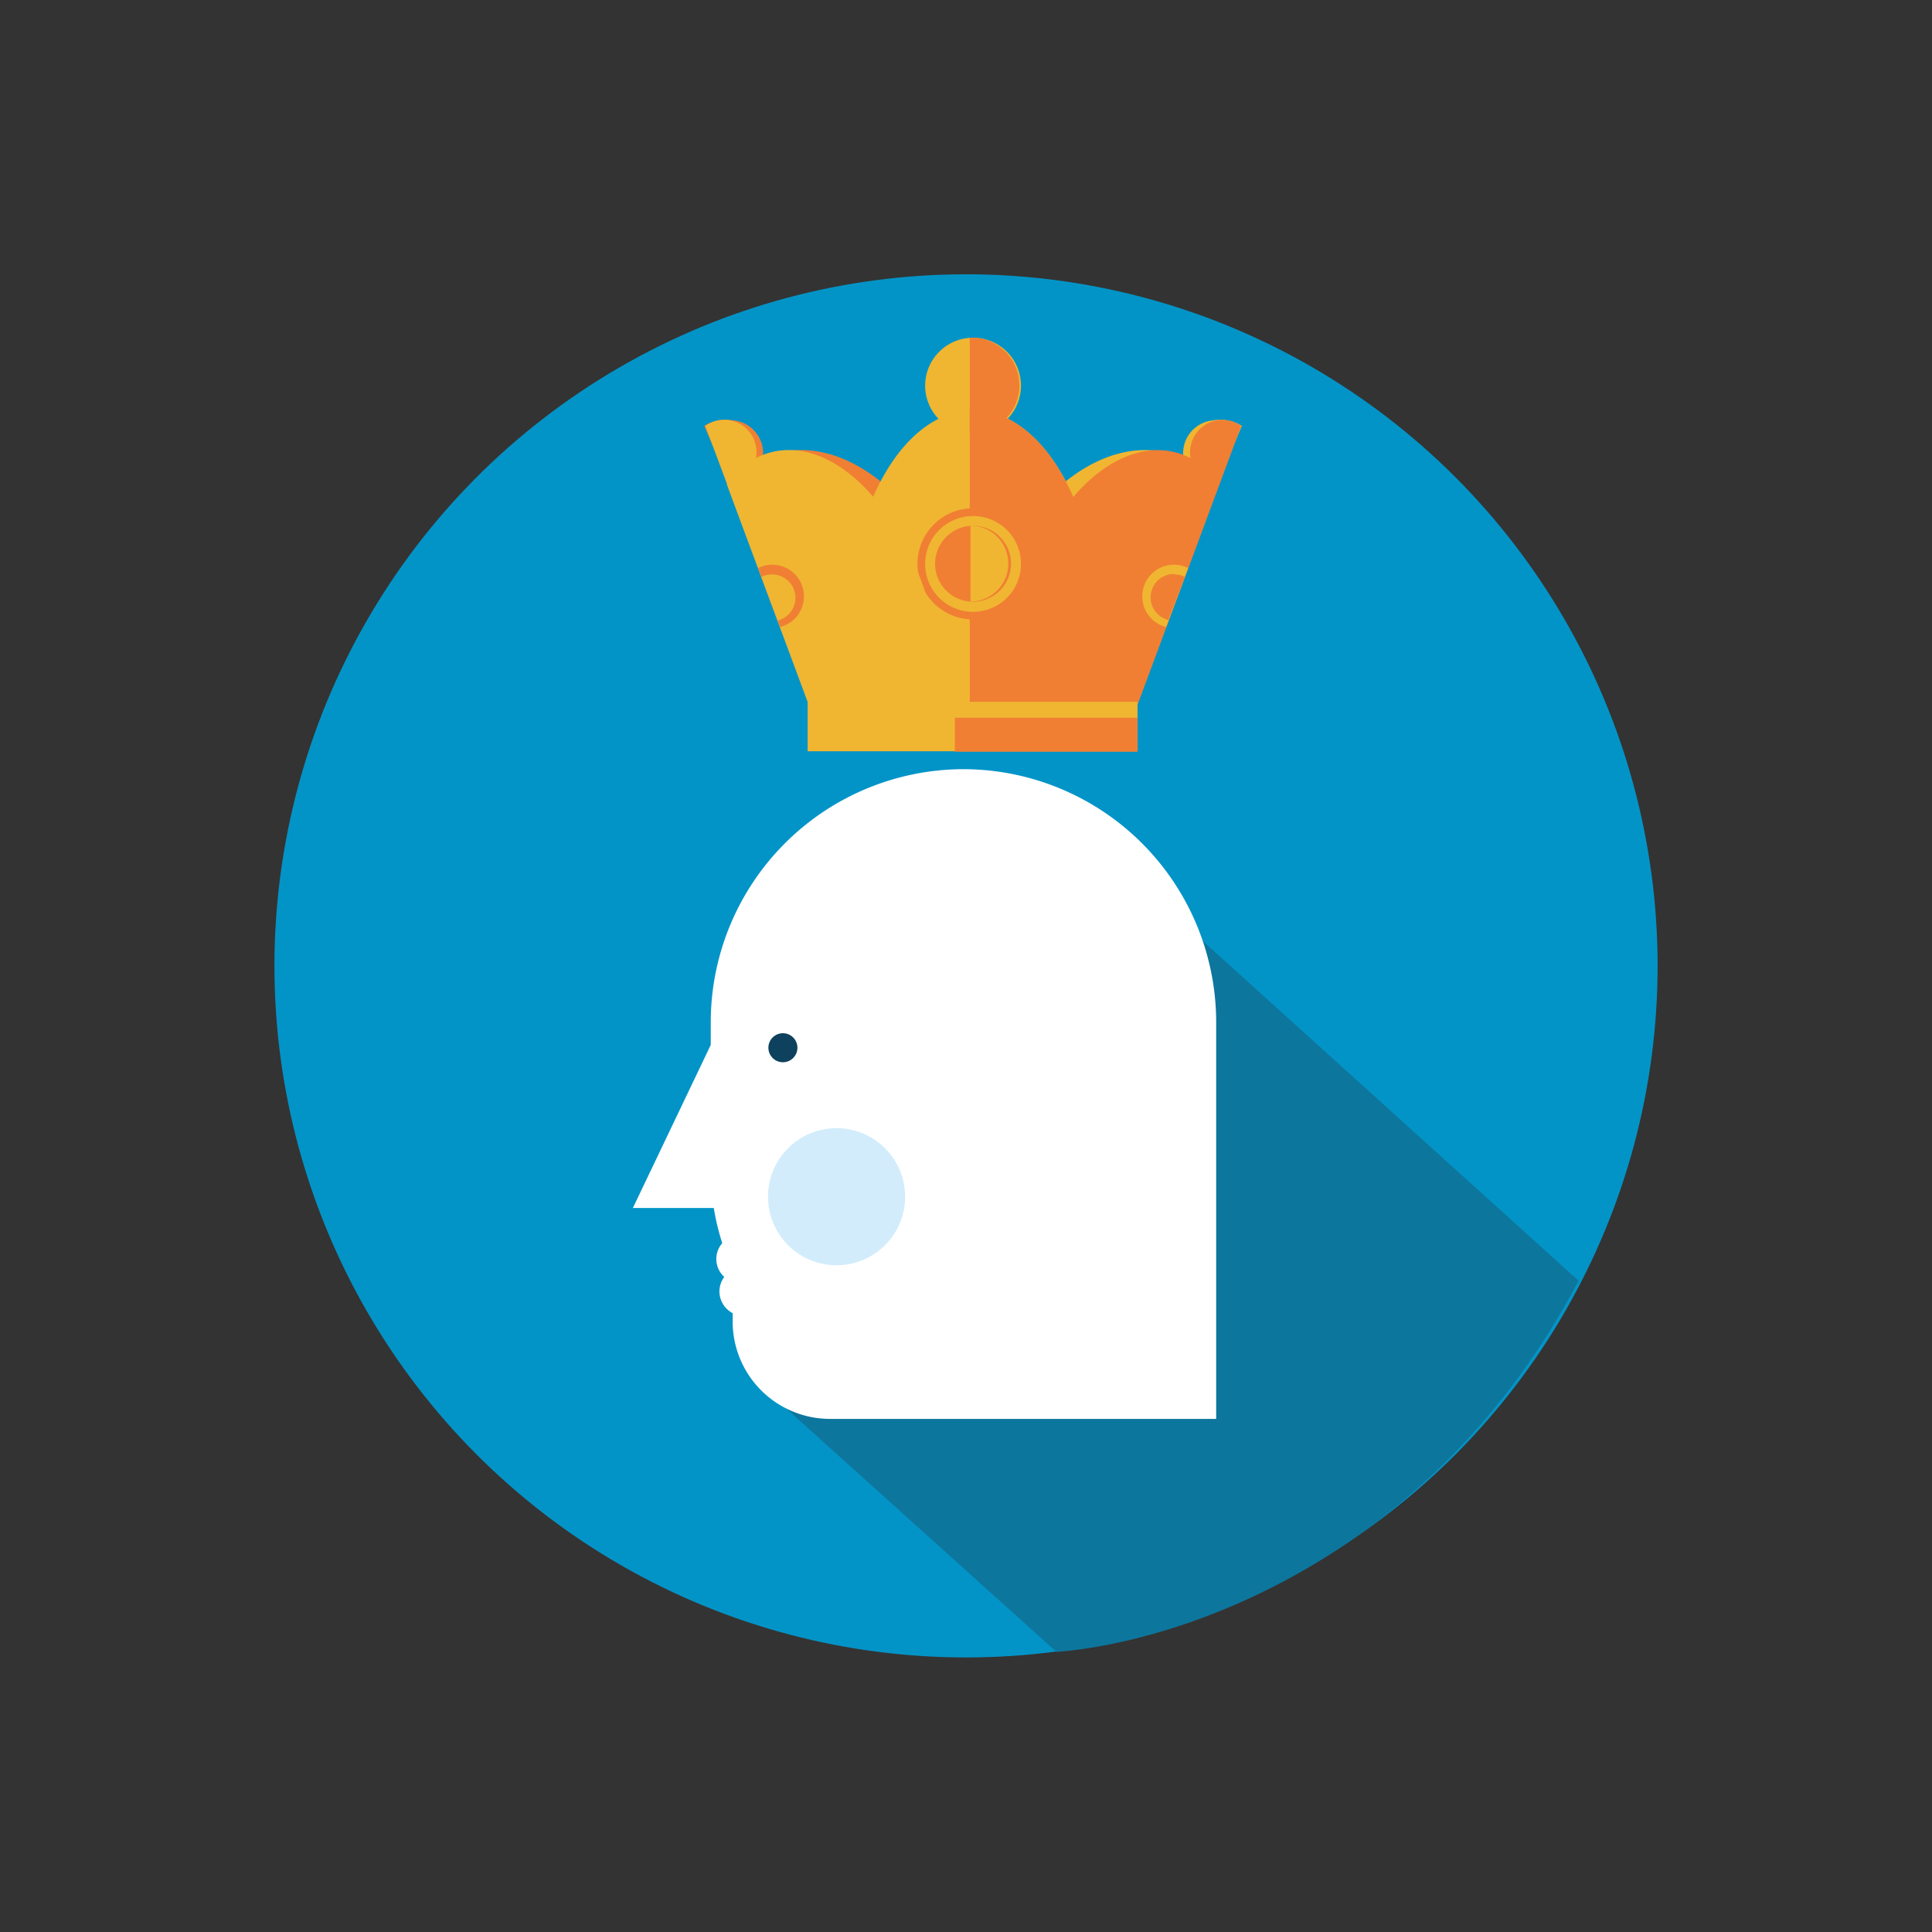<svg xmlns="http://www.w3.org/2000/svg" viewBox="0 0 198.43 198.43"><rect x="0" y="0" width="198.43" height="198.43" fill="#333333" stroke="none"/><defs><style>.a{fill:#0394c7;}.b{fill:#0d769d;}.c{fill:#fff;}.d{fill:#d2ecfb;}.e{fill:#0d415d;}.f{fill:#f0b631;}.g{fill:#f07f34;}</style></defs><circle class="a" cx="99.21" cy="99.21" r="71.03" transform="translate(-0.2 0.2) rotate(-0.12)"/><path class="b" d="M108.51,169.67c12.6-1,38.52-9.41,53.62-38.13L112.52,86.69c-4.49-7.63-4.57-.47-14-.47-15.87,0-23.73,28.08-23.73,28.08l-6.54,8.89c.12.92,6.7-2.33,15.55-1.12l-6,5c-8.06,2.26,3.6,13.63,5.61,15.63l-4,.76Z"/><path class="c" d="M99,79a26,26,0,0,0-26,26v2.32L65,124.07h8.31a25.33,25.33,0,0,0,.87,3.61,2.48,2.48,0,0,0,.21,3.47,2.5,2.5,0,0,0-.5,1.49,2.53,2.53,0,0,0,1.36,2.23v.86a10,10,0,0,0,10,10h39.66V105A26,26,0,0,0,99,79Z"/><circle class="d" cx="85.92" cy="122.91" r="7.04"/><path class="e" d="M81.9,107.61a1.49,1.49,0,1,1-1.49-1.49A1.49,1.49,0,0,1,81.9,107.61Z"/><path class="f" d="M124.92,49.75l-9.64,22.67H99.34a33,33,0,0,1,.72-6.42c2.57-12.15,11.15-20.94,19.15-19.65a9.72,9.72,0,0,1,2.34.69,3.39,3.39,0,0,1,3-3.86,4.24,4.24,0,0,1,3,.56l-2.56,6Z"/><path class="g" d="M75,49.75l9.64,22.67h16A33,33,0,0,0,99.83,66C97.26,53.85,88.69,45.06,80.68,46.35a9.72,9.72,0,0,0-2.34.69,3.38,3.38,0,0,0-3-3.86,4.24,4.24,0,0,0-3,.56l2.56,6Z"/><path class="f" d="M104.86,39.61A4.92,4.92,0,1,1,100,34.69,4.91,4.91,0,0,1,104.86,39.61Z"/><path class="f" d="M112,72.42a37,37,0,0,0,.83-7.91c0-12.35-5.76-22.36-12.87-22.36s-12.88,10-12.88,22.36a37.63,37.63,0,0,0,.83,7.91Z"/><path class="g" d="M100,34.69c-.14,0-.27,0-.4,0V44.5l.4,0a4.92,4.92,0,0,0,0-9.83Z"/><path class="g" d="M100,42.15l-.4,0V72.42H112a37,37,0,0,0,.83-7.91C112.82,52.16,107.06,42.15,100,42.15Z"/><path class="g" d="M105.65,57.9a5.71,5.71,0,1,1-5.7-5.7A5.71,5.71,0,0,1,105.65,57.9Z"/><path class="g" d="M116.82,72.42l8.43-22.67h0l2.23-6a3.32,3.32,0,0,0-5.2,3.3,7.8,7.8,0,0,0-2-.69c-7-1.29-14.48,7.5-16.73,19.65a38,38,0,0,0-.64,6.42Z"/><path class="f" d="M74.65,49.75l8.42,22.67H97A38,38,0,0,0,96.36,66c-2.24-12.15-9.73-20.94-16.72-19.65a7.74,7.74,0,0,0-2,.69,3.32,3.32,0,0,0-5.2-3.3l2.24,6Z"/><path class="f" d="M104.86,57.9A4.92,4.92,0,1,1,100,53,4.91,4.91,0,0,1,104.86,57.9Z"/><path class="g" d="M103.84,57.9A3.9,3.9,0,1,1,100,54,3.89,3.89,0,0,1,103.84,57.9Z"/><path class="f" d="M100,54h-.32v7.77H100A3.9,3.9,0,0,0,100,54Z"/><rect class="f" x="82.95" y="72.08" width="33.88" height="5.08"/><rect class="g" x="98.07" y="73.72" width="18.76" height="3.49"/><path class="g" d="M79.29,58a3.31,3.31,0,0,0-1.43.34l2.26,6.06a3.25,3.25,0,0,0-.83-6.4Z"/><path class="f" d="M79.26,59a2.36,2.36,0,0,0-1.06.25l1.67,4.48A2.4,2.4,0,0,0,79.26,59Z"/><path class="f" d="M120.6,58a3.31,3.31,0,0,1,1.43.34l-2.26,6.06a3.25,3.25,0,0,1,.83-6.4Z"/><path class="g" d="M120.63,59a2.36,2.36,0,0,1,1.06.25L120,63.68a2.4,2.4,0,0,1,.61-4.73Z"/></svg>